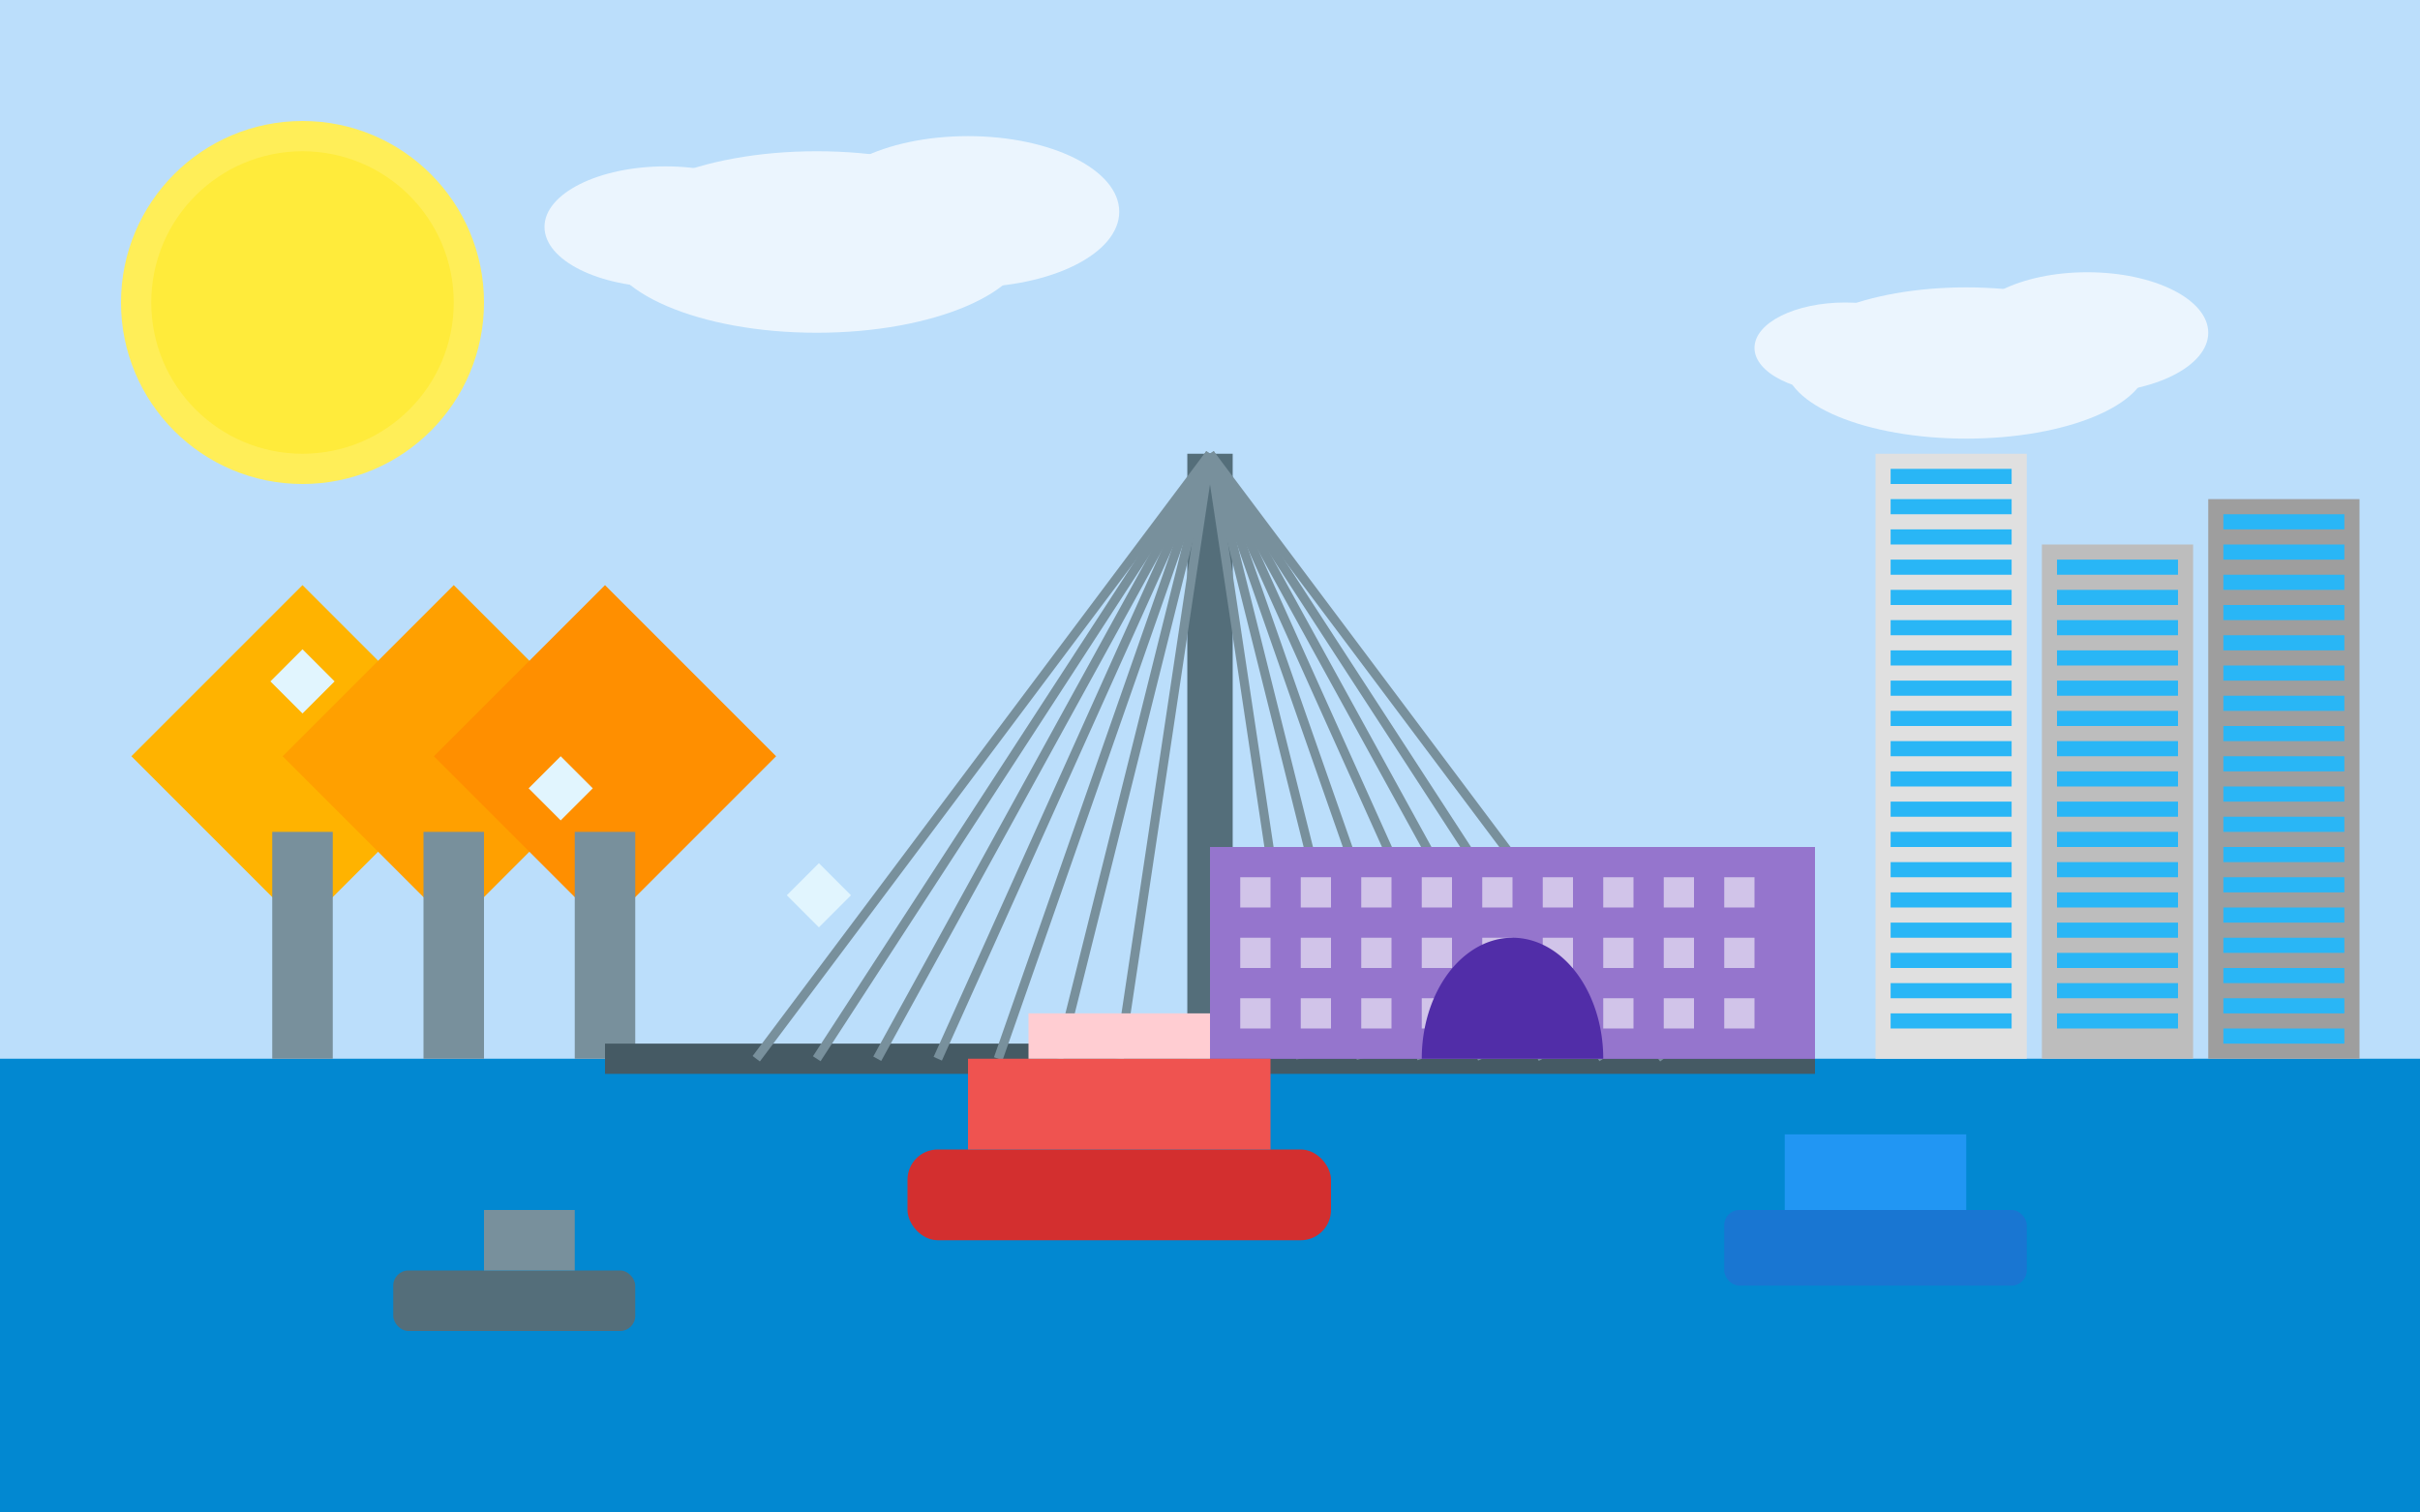 <svg xmlns="http://www.w3.org/2000/svg" viewBox="0 0 800 500">
  <!-- Sky Background -->
  <rect width="800" height="500" fill="#bbdefb" />

  <!-- Sun -->
  <circle cx="100" cy="100" r="60" fill="#ffee58" />
  <circle cx="100" cy="100" r="50" fill="#ffeb3b" />
  
  <!-- Water/River -->
  <rect x="0" y="350" width="800" height="150" fill="#0288d1" />
  
  <!-- Clouds -->
  <g fill="#ffffff" opacity="0.7">
    <ellipse cx="270" cy="80" rx="70" ry="30" />
    <ellipse cx="320" cy="70" rx="50" ry="25" />
    <ellipse cx="220" cy="75" rx="40" ry="20" />
    
    <ellipse cx="650" cy="120" rx="60" ry="25" />
    <ellipse cx="690" cy="110" rx="40" ry="20" />
    <ellipse cx="610" cy="115" rx="30" ry="15" />
  </g>
  
  <!-- Rotterdam Modern Buildings -->
  
  <!-- Cube Houses (Kubuswoningen) -->
  <g transform="translate(100, 250)">
    <!-- Cubes -->
    <g transform="rotate(45)">
      <rect x="-40" y="-40" width="80" height="80" fill="#ffb300" />
    </g>
    <g transform="translate(50, 0) rotate(45)">
      <rect x="-40" y="-40" width="80" height="80" fill="#ffa000" />
    </g>
    <g transform="translate(100, 0) rotate(45)">
      <rect x="-40" y="-40" width="80" height="80" fill="#ff8f00" />
    </g>
    <!-- Stems -->
    <rect x="-10" y="25" width="20" height="75" fill="#78909c" />
    <rect x="40" y="25" width="20" height="75" fill="#78909c" />
    <rect x="90" y="25" width="20" height="75" fill="#78909c" />
    <!-- Windows -->
    <rect x="-25" y="-25" width="15" height="15" fill="#e1f5fe" transform="rotate(45)" />
    <rect x="25" y="-25" width="15" height="15" fill="#e1f5fe" transform="translate(50, 0) rotate(45)" />
    <rect x="75" y="-25" width="15" height="15" fill="#e1f5fe" transform="translate(100, 0) rotate(45)" />
  </g>
  
  <!-- Erasmus Bridge (Erasmusbrug) -->
  <g>
    <!-- Bridge Deck -->
    <path d="M200,350 L600,350" stroke="#455a64" stroke-width="10" fill="none" />
    <!-- Main Tower -->
    <path d="M400,350 L400,150" stroke="#546e7a" stroke-width="15" fill="none" />
    <!-- Cables -->
    <line x1="400" y1="150" x2="250" y2="350" stroke="#78909c" stroke-width="3" />
    <line x1="400" y1="150" x2="270" y2="350" stroke="#78909c" stroke-width="3" />
    <line x1="400" y1="150" x2="290" y2="350" stroke="#78909c" stroke-width="3" />
    <line x1="400" y1="150" x2="310" y2="350" stroke="#78909c" stroke-width="3" />
    <line x1="400" y1="150" x2="330" y2="350" stroke="#78909c" stroke-width="3" />
    <line x1="400" y1="150" x2="350" y2="350" stroke="#78909c" stroke-width="3" />
    <line x1="400" y1="150" x2="370" y2="350" stroke="#78909c" stroke-width="3" />
    <line x1="400" y1="150" x2="430" y2="350" stroke="#78909c" stroke-width="3" />
    <line x1="400" y1="150" x2="450" y2="350" stroke="#78909c" stroke-width="3" />
    <line x1="400" y1="150" x2="470" y2="350" stroke="#78909c" stroke-width="3" />
    <line x1="400" y1="150" x2="490" y2="350" stroke="#78909c" stroke-width="3" />
    <line x1="400" y1="150" x2="510" y2="350" stroke="#78909c" stroke-width="3" />
    <line x1="400" y1="150" x2="530" y2="350" stroke="#78909c" stroke-width="3" />
    <line x1="400" y1="150" x2="550" y2="350" stroke="#78909c" stroke-width="3" />
  </g>
  
  <!-- De Rotterdam Building -->
  <g transform="translate(700, 270)">
    <rect x="-80" y="-120" width="50" height="200" fill="#e0e0e0" />
    <rect x="-25" y="-90" width="50" height="170" fill="#bdbdbd" />
    <rect x="30" y="-105" width="50" height="185" fill="#9e9e9e" />
    
    <!-- Windows -->
    <g fill="#29b6f6">
      <!-- Left tower -->
      <rect x="-75" y="-115" width="40" height="5" />
      <rect x="-75" y="-105" width="40" height="5" />
      <rect x="-75" y="-95" width="40" height="5" />
      <rect x="-75" y="-85" width="40" height="5" />
      <rect x="-75" y="-75" width="40" height="5" />
      <rect x="-75" y="-65" width="40" height="5" />
      <rect x="-75" y="-55" width="40" height="5" />
      <rect x="-75" y="-45" width="40" height="5" />
      <rect x="-75" y="-35" width="40" height="5" />
      <rect x="-75" y="-25" width="40" height="5" />
      <rect x="-75" y="-15" width="40" height="5" />
      <rect x="-75" y="-5" width="40" height="5" />
      <rect x="-75" y="5" width="40" height="5" />
      <rect x="-75" y="15" width="40" height="5" />
      <rect x="-75" y="25" width="40" height="5" />
      <rect x="-75" y="35" width="40" height="5" />
      <rect x="-75" y="45" width="40" height="5" />
      <rect x="-75" y="55" width="40" height="5" />
      <rect x="-75" y="65" width="40" height="5" />
      
      <!-- Middle tower -->
      <rect x="-20" y="-85" width="40" height="5" />
      <rect x="-20" y="-75" width="40" height="5" />
      <rect x="-20" y="-65" width="40" height="5" />
      <rect x="-20" y="-55" width="40" height="5" />
      <rect x="-20" y="-45" width="40" height="5" />
      <rect x="-20" y="-35" width="40" height="5" />
      <rect x="-20" y="-25" width="40" height="5" />
      <rect x="-20" y="-15" width="40" height="5" />
      <rect x="-20" y="-5" width="40" height="5" />
      <rect x="-20" y="5" width="40" height="5" />
      <rect x="-20" y="15" width="40" height="5" />
      <rect x="-20" y="25" width="40" height="5" />
      <rect x="-20" y="35" width="40" height="5" />
      <rect x="-20" y="45" width="40" height="5" />
      <rect x="-20" y="55" width="40" height="5" />
      <rect x="-20" y="65" width="40" height="5" />
      
      <!-- Right tower -->
      <rect x="35" y="-100" width="40" height="5" />
      <rect x="35" y="-90" width="40" height="5" />
      <rect x="35" y="-80" width="40" height="5" />
      <rect x="35" y="-70" width="40" height="5" />
      <rect x="35" y="-60" width="40" height="5" />
      <rect x="35" y="-50" width="40" height="5" />
      <rect x="35" y="-40" width="40" height="5" />
      <rect x="35" y="-30" width="40" height="5" />
      <rect x="35" y="-20" width="40" height="5" />
      <rect x="35" y="-10" width="40" height="5" />
      <rect x="35" y="0" width="40" height="5" />
      <rect x="35" y="10" width="40" height="5" />
      <rect x="35" y="20" width="40" height="5" />
      <rect x="35" y="30" width="40" height="5" />
      <rect x="35" y="40" width="40" height="5" />
      <rect x="35" y="50" width="40" height="5" />
      <rect x="35" y="60" width="40" height="5" />
      <rect x="35" y="70" width="40" height="5" />
    </g>
  </g>
  
  <!-- Market Hall (Markthal) -->
  <g transform="translate(500, 280)">
    <path d="M-100,70 A100,70 0 0,1 100,70" fill="#7e57c2" />
    <path d="M-100,70 L-100,0 L100,0 L100,70" fill="#9575cd" />
    
    <!-- Windows and details -->
    <g fill="#d1c4e9">
      <rect x="-90" y="10" width="10" height="10" />
      <rect x="-70" y="10" width="10" height="10" />
      <rect x="-50" y="10" width="10" height="10" />
      <rect x="-30" y="10" width="10" height="10" />
      <rect x="-10" y="10" width="10" height="10" />
      <rect x="10" y="10" width="10" height="10" />
      <rect x="30" y="10" width="10" height="10" />
      <rect x="50" y="10" width="10" height="10" />
      <rect x="70" y="10" width="10" height="10" />
      
      <rect x="-90" y="30" width="10" height="10" />
      <rect x="-70" y="30" width="10" height="10" />
      <rect x="-50" y="30" width="10" height="10" />
      <rect x="-30" y="30" width="10" height="10" />
      <rect x="-10" y="30" width="10" height="10" />
      <rect x="10" y="30" width="10" height="10" />
      <rect x="30" y="30" width="10" height="10" />
      <rect x="50" y="30" width="10" height="10" />
      <rect x="70" y="30" width="10" height="10" />
      
      <rect x="-90" y="50" width="10" height="10" />
      <rect x="-70" y="50" width="10" height="10" />
      <rect x="-50" y="50" width="10" height="10" />
      <rect x="-30" y="50" width="10" height="10" />
      <rect x="-10" y="50" width="10" height="10" />
      <rect x="10" y="50" width="10" height="10" />
      <rect x="30" y="50" width="10" height="10" />
      <rect x="50" y="50" width="10" height="10" />
      <rect x="70" y="50" width="10" height="10" />
    </g>
    
    <!-- Arch entrance -->
    <path d="M-30,70 A30,40 0 0,1 30,70" fill="#512da8" />
  </g>
  
  <!-- Boats on the water -->
  <g>
    <!-- Boat 1 -->
    <rect x="130" y="420" width="80" height="20" rx="5" fill="#546e7a" />
    <rect x="160" y="400" width="30" height="20" fill="#78909c" />
  </g>
  
  <g>
    <!-- Boat 2 -->
    <rect x="570" y="400" width="100" height="25" rx="5" fill="#1976d2" />
    <rect x="590" y="375" width="60" height="25" fill="#2196f3" />
  </g>
  
  <g>
    <!-- Boat 3 - Spido tour boat -->
    <rect x="300" y="380" width="140" height="30" rx="10" fill="#d32f2f" />
    <rect x="320" y="350" width="100" height="30" fill="#ef5350" />
    <rect x="340" y="335" width="60" height="15" fill="#ffcdd2" />
  </g>
</svg>